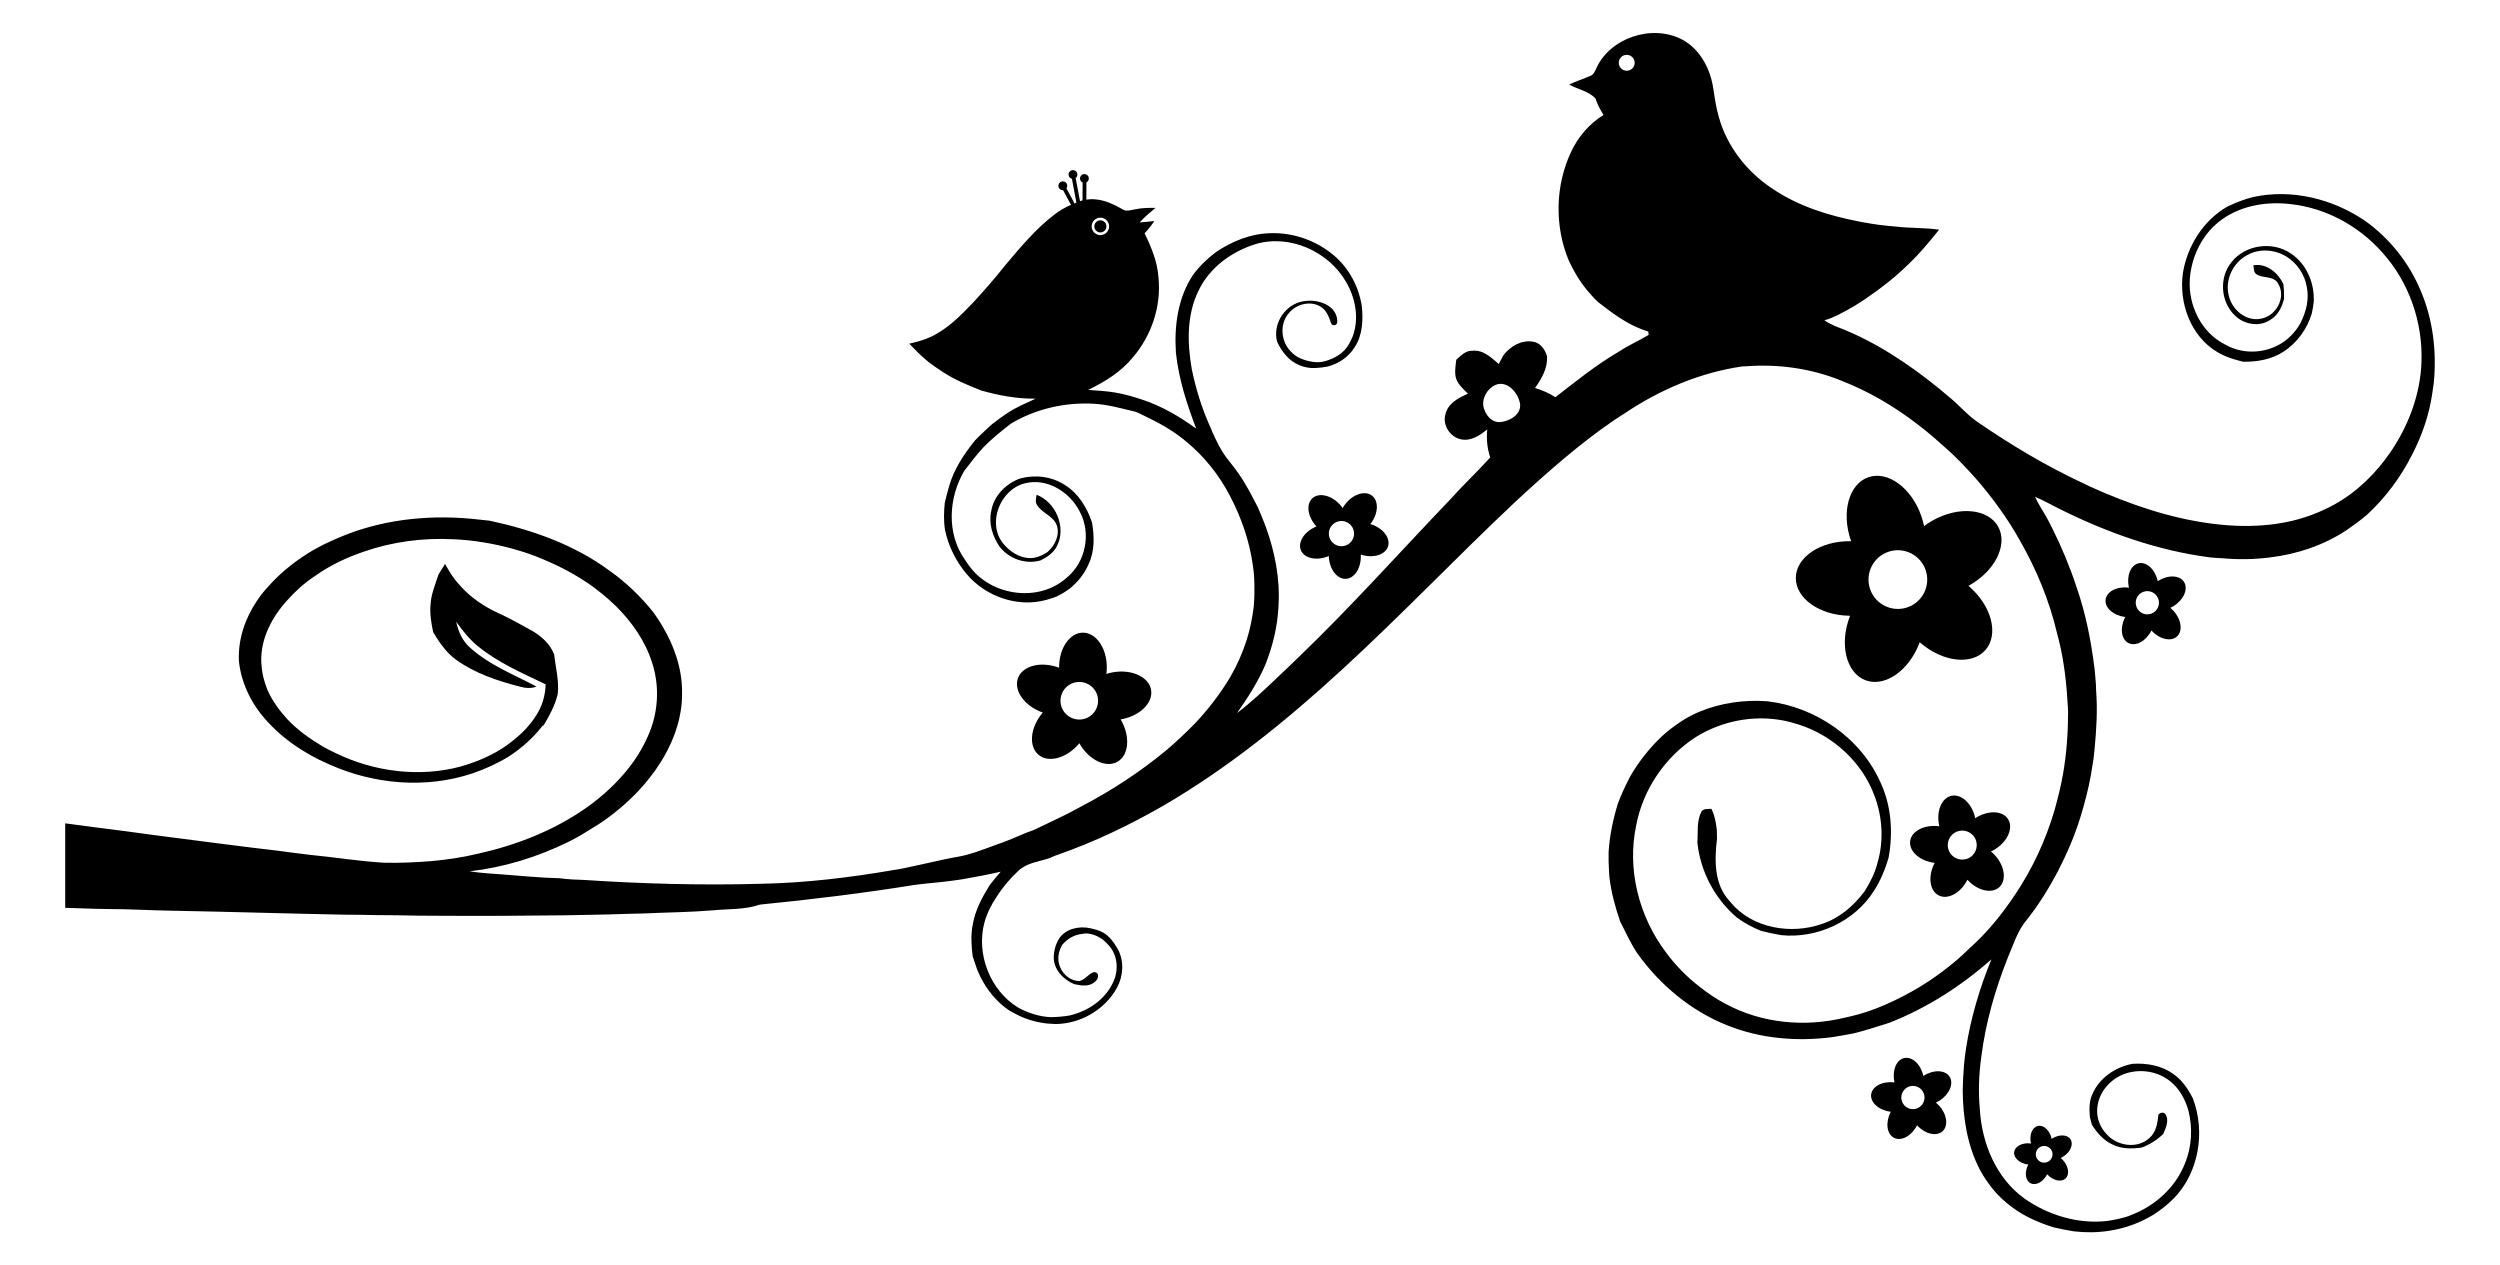 <?xml version="1.0" encoding="utf-8"?>
<!-- Generator: Adobe Illustrator 18.0.0, SVG Export Plug-In . SVG Version: 6.00 Build 0)  -->
<!DOCTYPE svg PUBLIC "-//W3C//DTD SVG 1.1//EN" "http://www.w3.org/Graphics/SVG/1.1/DTD/svg11.dtd">
<svg version="1.1" id="Layer_1" xmlns="http://www.w3.org/2000/svg" xmlns:xlink="http://www.w3.org/1999/xlink" x="0px" y="0px"
	 viewBox="-721.461 -342 2700.922 1367" enable-background="new -721.461 -342 2700.922 1367" xml:space="preserve">
<g>
	<circle fill="none" cx="1036.005" cy="-274.164" r="8.594"/>
	<path fill="none" d="M1058.75,9.978c-1.423-2.166-3.006-4.206-4.642-6.203
		C1055.744,5.772,1057.327,7.812,1058.75,9.978z"/>
	<path fill="none" d="M892.697,74.535c-7.528,4.269-12.746,13.138-11.674,21.863
		c1.567,9.034,8.766,18.831,18.996,17.552c9.694-1.114,21.986-8.085,20.77-19.367
		C918.973,82.125,906.185,67.522,892.697,74.535z"/>
	<path fill="none" d="M467.35-87.986c5.209,0,9.445-4.237,9.445-9.445s-4.237-9.445-9.445-9.445
		s-9.445,4.237-9.445,9.445S462.141-87.986,467.35-87.986z M467.35-103.97c3.605,0,6.539,2.934,6.539,6.539
		s-2.934,6.539-6.539,6.539c-3.605,0-6.539-2.934-6.539-6.539S463.744-103.97,467.35-103.97z"/>
	<path d="M467.35-90.892c3.605,0,6.539-2.934,6.539-6.539s-2.934-6.539-6.539-6.539c-3.605,0-6.539,2.934-6.539,6.539
		S463.744-90.892,467.35-90.892z"/>
	<path d="M1893.475-28.633c-12.582-29.907-33.557-56.142-59.999-74.931c-34.856-23.637-79.056-34.63-120.617-25.596
		c-8.828,2.186-17.346,5.425-25.555,9.261c-0.68,0.33-2.062,0.97-2.743,1.3
		c-25.699,14.933-42.632,41.972-47.603,70.992c-4.785,32.526,8.147,68.909,37.29,86.09
		c6.25,3.671,13.035,6.353,20.027,8.291c2.517,0.701,5.053,1.361,7.652,2.021
		c15.077,0.227,30.608-2.351,43.478-10.725c14.747-9.611,25.74-24.606,30.732-41.457
		c1.011-4.496,1.67-9.034,2.227-13.592l-0.103-1.712c0.206-19.181-8.498-38.693-24.73-49.418
		c-19.697-13.654-49.294-9.632-64.144,9.343c-13.571,16.459-11.901,42.736,3.506,57.441
		c9.735,9.88,26.4,12.891,38.239,4.991c8.312-4.826,12.809-13.798,15.015-22.832
		c0.185-5.26-0.041-10.54-0.68-15.737c-5.61-12.272-18.253-22.977-32.464-20.502
		c0.66,3.321,0.124,7.611,3.383,9.735c7.198,4.723,18.707,1.32,23.368,10.086
		c9.117,14.85-2.289,35.413-18.893,37.93c-15.675,3.073-30.546-9.467-34.217-24.194
		c-4.847-17.14,4.166-36.486,19.842-44.612c12.87-7.281,29.412-6.085,41.89,1.464
		c11.983,7.198,20.337,19.883,22.482,33.681c2.496,12.85-0.887,26.05-6.579,37.579
		c-4.207,8.023-10.313,14.953-17.573,20.337c-16.975,12.272-40.096,14.768-59.215,6.146
		c-1.939-0.887-3.775-1.836-5.59-2.846c-25.183-12.829-39.167-41.972-37.62-69.631
		c1.588-25.616,14.211-51.089,35.64-65.774c21.224-14.871,48.407-19.037,73.756-15.943
		c37.724,4.208,73.178,23.554,98.3,51.852c29.081,31.948,44.241,75.653,42.632,118.678
		c-1.175,35.228-14.169,69.26-34.011,98.135c-1.897,2.661-3.816,5.301-5.755,7.899
		c-17.016,22.275-38.796,41.333-64.433,53.027c-36.898,17.944-79.531,20.893-119.771,15.882
		c-0.928-0.124-2.764-0.351-3.671-0.474c-44.922-5.899-88.132-20.893-129.3-39.394
		c-3.218-1.464-6.373-3.032-9.508-4.538c-39.642-18.501-77.283-41.085-113.315-65.836
		c-10.622-7.239-18.934-17.181-28.731-25.41c-32.216-27.597-67.135-52.574-105.849-70.208
		c-3.362-1.485-6.703-2.908-10.065-4.29c-7.074-2.867-14.376-5.383-20.646-9.838
		c5.383-1.464,10.498-3.733,15.49-6.188c5.445-2.826,10.87-5.734,16.17-8.848
		c8.518-5.177,16.789-10.808,24.874-16.686c2.104-1.567,4.207-3.197,6.311-4.806
		c9.983-7.425,19.347-15.613,28.215-24.338c12.045-11.364,22.523-24.194,32.898-37.064
		c-15.139-2.207-30.505-1.464-45.665-3.238c-6.745-0.557-13.448-1.238-20.13-2.083
		c-5.713-0.784-11.364-1.733-16.995-2.764c-0.846-0.165-2.516-0.474-3.362-0.639
		c-33.207-6.414-66.372-16.686-94.526-35.95c-27.143-18.006-48.531-45.293-57.276-76.87
		c-3.217-10.725-4.579-21.863-6.353-32.877c-3.445-20.501-14.541-41.003-33.392-51.006
		c-32.505-17.016-78.644-1.877-93.164,32.258c-1.444,2.558-2.475,5.796-5.527,6.827
		c-7.673,3.486-15.779,5.878-23.348,9.57c9.302,5.177,20.811,6.992,28.38,14.871
		c0.33,0.928,0.969,2.764,1.299,3.692c2.001,4.991,4.702,9.673,7.446,14.293
		c-15.263,9.447-27.267,23.471-34.898,39.642c-17.181,36.342-18.15,79.902-2.846,117.069
		c5.218,11.571,11.818,22.626,19.883,32.464c3.816,4.517,7.693,9.013,12.086,13.014
		c14.726,11.426,29.907,22.977,47.562,29.535c2.189,0.751,4.399,1.524,6.633,2.32
		c0.175,1.648,0.202,1.904,0.378,3.552c-10.588,6.308-21.89,11.285-32.173,18.094
		c-24.421,14.19-46.345,32.052-68.641,49.274c-6.703-4.517-14.211-7.631-21.904-10.003
		c7.075-10.127,13.778-21.43,12.891-34.3c-2.062-7.301-7.26-14.768-15.324-15.758
		c-12.416-2.042-24.255,4.991-31.639,14.52c-1.753,3.217-3.486,6.414-5.177,9.632
		c-8.065-6.971-16.954-15.655-28.545-14.314c-7.301-0.309-12.354,5.321-17.346,9.714
		c-0.68,6.641-2.124,13.53-0.247,20.11c2.289,6.827,7.961,11.653,12.87,16.603
		c-10.044,4.331-21.388,10.21-24.214,21.78c-3.775,12.025,4.991,25.287,17.119,27.576
		c10.601,1.98,20.171-4.434,27.947-10.828c-1.011,10.21-0.103,20.563,3.238,30.299
		c-13.86,15.386-29.04,29.494-42.818,44.963C791.22,254.077,738.729,313.004,681.865,367.64
		c-7.033,6.868-14.108,13.675-21.285,20.378c-14.706,14.005-29.453,28.092-45.623,40.405
		c11.736-16.748,22.915-34.011,30.897-52.945c7.879-20.006,12.973-41.189,13.922-62.701
		c1.877-29.226-3.837-58.514-13.819-85.904c-2.599-7.095-5.569-14.025-8.539-20.955
		c-6.476-12.396-12.726-24.977-20.852-36.404c-5.487-8.147-12.334-15.304-17.47-23.657
		c-5.486-8.951-9.694-18.563-13.757-28.174c-8.621-19.429-14.912-39.848-19.202-60.659
		c-4.971-28.195-5.672-58.72,7.26-85.017c11.777-24.75,35.537-42.137,61.298-50.181
		c36.94-11.22,79.139,7.714,98.094,40.755c10.189,17.346,14.355,39.435,7.219,58.679
		c-1.341,3.217-2.867,6.353-4.599,9.364c-5.465,9.219-14.92,14.488-24.913,17.456
		c-4.442,1.319-9.133,1.584-13.707,0.843c-8.574-1.39-17.041-4.124-23.131-10.605
		c-10.993-10.601-13.097-29.35-3.197-41.395c7.879-10.354,24.07-14.726,35.331-7.281
		c6.087,3.909,8.511,10.96,10.837,17.513c0.453,1.278,1.633,2.154,2.987,2.229
		c0.02,0.001,0.041,0.002,0.061,0.003c1.771,0.099,3.33-1.189,3.54-2.95c0.081-0.679,0.09-1.431,0.049-2.208
		c-0.264-4.973-2.49-9.719-6.136-13.112c-8.885-8.269-23.109-9.948-34.582-6.734
		c-17.511,5.321-28.958,24.73-24.297,42.632c2.372,5.572,5.732,10.572,9.675,15.109
		c8.025,9.238,19.916,14.214,32.129,13.451c4.362-0.272,8.706-0.722,12.997-1.603
		c11.736-3.094,22.482-10.251,28.875-20.687c8.766-12.994,9.385-29.453,7.879-44.53
		c-3.259-20.914-13.695-40.817-29.907-54.554c-19.058-16.314-44.344-25.266-69.445-24.235
		c-20.976,0.536-41.065,8.807-58.308,20.44c-9.343,6.992-17.779,15.242-24.73,24.647
		c-16.418,24.709-20.439,55.234-18.439,84.275c3.032,28.257,11.797,55.379,21.924,81.779
		c-17.737-12.891-36.816-24.173-57.709-31.123c-9.818-3.341-19.8-6.208-30.03-7.92
		c-9.611-1.588-19.346-2.124-29.04-2.805c18.171-8.766,35.805-19.635,48.614-35.537
		c19.903-23.41,30.422-54.719,27.411-85.43c-0.99-17.078-7.673-33.062-15.036-48.284
		c3.651-3.362,10.395-12.478,10.271-13.221c-5.177,0.66-10.395,1.196-15.593,1.485
		c5.198-5.734,11.179-10.704,17.098-15.696c-7.652-0.041-15.366,0-22.853,1.774c-4.146,0.66-8.724,2.454-12.561-0.165
		c-9.013-5.033-18.48-9.777-28.916-10.725c-3.771-0.439-7.259-0.226-9.998,0.155
		c-0.132,0.018-0.248,0.04-0.376,0.059l0.098-18.606c1.848-0.959,3.006-3.065,2.446-5.396
		c-0.395-1.641-1.714-3.001-3.348-3.426c-3.185-0.829-6.049,1.553-6.049,4.603c0,1.94,1.163,3.602,2.826,4.348
		l-0.102,19.303c-0.851,0.221-1.337,0.382-1.337,0.382c-0.457,0.167-0.911,0.342-1.367,0.511l-4.722-25.039
		c1.455-1.126,2.263-3.051,1.67-5.139c-0.441-1.554-1.725-2.813-3.288-3.222c-3.188-0.833-6.054,1.55-6.054,4.602
		c0,2.242,1.552,4.108,3.636,4.619l4.843,25.677c-0.83,0.327-1.659,0.654-2.483,0.994
		c0.077-0.44,0.045-0.904-0.183-1.328l-8.112-15.097c0.774-1.092,1.112-2.514,0.712-4.026
		c-0.427-1.61-1.746-2.928-3.361-3.335c-3.169-0.798-6.009,1.576-6.009,4.614c0,2.634,2.135,4.77,4.77,4.77
		c0.095,0,0.184-0.022,0.278-0.028l8.089,15.055c0.163,0.303,0.399,0.537,0.665,0.718
		c-6.112,2.701-11.992,5.881-17.297,9.99c-20.832,15.675-37.517,35.95-54.245,55.73
		c-10.808,13.654-22.255,26.813-34.073,39.58c-13.736,14.396-28.05,29.02-46.324,37.559
		c-7.343,3.382-15.201,5.424-23.038,7.219c6.683,6.868,13.345,13.819,20.852,19.8
		c4.62,3.589,9.488,6.868,14.376,10.086c13.18,8.828,27.885,14.933,42.591,20.708
		c19.14,5.424,38.817,9.055,58.782,8.807c-10.457,4.847-21.182,9.281-30.773,15.716
		c-5.404,3.609-10.725,7.384-15.799,11.447c-2.228,1.856-4.352,3.816-6.456,5.816
		c-2.681,2.496-5.342,5.012-7.982,7.569c-1.609,1.547-3.176,3.135-4.703,4.764
		c-11.736,14.706-22.584,30.773-27.72,49.088c-1.712,5.961-3.383,11.921-4.744,17.985
		c-1.031,9.797-1.32,19.779,0.247,29.556c3.63,17.49,11.921,33.846,23.348,47.541
		c20.564,24.317,54.905,36.465,85.966,27.968c3.609-1.031,7.178-2.166,10.704-3.444
		c5.177-2.413,10.065-5.383,14.665-8.786c8.724-6.971,15.943-15.943,20.337-26.256
		c6.786-14.046,6.332-30.113,3.816-45.128c-5.362-16.088-14.726-31.495-29.411-40.59
		c-14.211-9.322-32.279-11.426-48.573-6.93c-15.242,5.61-28.236,18.686-30.917,35.104
		c-3.053,13.345,1.423,27.205,8.869,38.301c10.251,13.345,28.195,19.718,44.489,14.995
		c7.075-3.465,14.025-8.168,17.614-15.448c10.457-20.068-1.175-47.5-21.966-55.461
		c-0.495,3.63-1.815,7.714,0.474,11.076c5.383,8.951,17.696,11.715,21.347,22.028
		c3.527,10.498-2.062,21.739-9.941,28.69c-6.311,4.187-13.757,7.446-21.471,6.497
		c-10.498-1.031-19.573-7.425-26.235-15.283c-18.15-21.821-3.733-58.452,22.915-65.299
		c24.193-6.332,49.191,9.467,59.751,30.938c12.375,23.286,6.146,54.347-14.334,70.992
		c-29.391,26.483-79.139,20.13-103.353-10.23c-2.392-3.011-4.579-6.167-6.662-9.384
		c-20.006-28.092-17.635-67.011-0.619-95.887c6.765-8.621,13.293-17.503,20.811-25.493
		c6.675-7.093,19.573-17.861,29.515-25.431c26.895-16.129,58.906-23.368,90.153-21.491
		c14.82,0.866,29.132,4.962,43.511,8.382c1.387,0.33,2.731,0.8,4.016,1.417
		c5.403,2.595,20.732,10.046,28.931,14.952c2.042,1.238,4.104,2.516,6.146,3.816
		c6.084,3.857,11.88,8.168,17.387,12.829c19.182,15.923,34.918,35.764,46.448,57.833
		c12.21,23.348,21.141,48.572,24.771,74.746c1.691,10.127,1.918,20.398,1.732,30.628v1.712
		c-0.062,4.496-0.289,9.034-0.763,13.53c-1.547,11.901-3.898,23.74-7.508,35.207
		c-4.455,13.716-10.189,27.019-17.408,39.497c-10.87,18.315-23.884,35.352-38.528,50.8
		c-1.073,1.072-2.124,2.145-3.176,3.217c-8.662,8.704-17.635,17.119-26.978,25.08
		c-28.483,23.76-59.752,44.138-92.587,61.339c-16.624,9.343-34.052,17.037-51.171,25.39
		c-10.849,3.609-21.058,8.869-31.804,12.746c-3.135,1.155-6.25,2.31-9.364,3.444
		c-14.355,5.136-28.628,11.034-43.787,13.303c-14.334,2.413-57.792,13.035-66.29,13.778
		c-47.603,8.209-95.743,14.025-144.067,14.953c-63.588,1.753-127.258,0.021-190.722-4.166
		c-8.786-0.268-17.573-0.619-26.276-1.836c-20.419-0.454-40.735-2.537-61.071-4.043
		c-12.128-1.011-24.317-1.464-36.321-3.465c36.754-4.125,72.56-15.16,105.746-31.33
		c0.99-0.495,2.991-1.485,4.001-1.98c8.188-4.166,16.026-8.993,23.76-13.943c7.631-4.455,14.83-9.591,21.801-15.015
		c8.333-6.538,16.314-13.571,23.74-21.12c11.983-12.313,22.626-25.967,31.206-40.859
		c11.653-20.398,19.346-43.499,19.243-67.176c0.784-32.258-12.664-62.99-31.247-88.73
		c-13.613-16.892-29.35-32.114-47.108-44.633c-38.115-28.133-83.594-44.159-129.568-53.997
		c-3.733-0.371-7.466-0.825-11.2-1.196c-48.428-5.651-98.506-1.423-144.129,16.397
		c-14.788,5.878-29.308,12.581-42.715,21.203c-14.747,9.446-28.442,20.625-40.157,33.702
		c-2.289,2.475-4.558,4.991-6.703,7.611c-2.248,2.908-4.434,5.858-6.497,8.889
		c-12.85,19.161-20.584,41.952-19.408,65.196c2.578,24.606,14.273,47.583,31.062,65.547
		c12.581,13.675,27.411,25.183,43.56,34.362c3.939,2.289,7.92,4.455,11.983,6.518
		c3.527,1.732,7.116,3.362,10.725,4.95c48.242,21.718,104.261,26.648,154.792,9.9
		c13.86-4.744,27.308-10.828,39.786-18.542c13.736-8.931,26.091-20.006,36.115-32.98l1.176-0.433
		c6.353-10.581,12.293-21.615,15.201-33.702c1.712-14.376-2.248-28.504-3.774-42.715
		c-4.208-11.323-13.551-19.635-23.678-25.658c-10.766-5.878-21.43-11.983-32.505-17.263
		c-7.363-3.259-14.561-6.889-21.326-11.261c-1.753-1.114-3.465-2.269-5.156-3.445
		c-6.435-4.496-12.334-9.694-17.655-15.428c-2.454-2.619-4.806-5.342-7.033-8.168
		c-4.043-5.26-7.301-11.035-10.601-16.748c-2.372,3.774-4.764,7.528-7.033,11.364
		c-3.403,10.622-8.003,21.1-8.601,32.402c-0.99,10.044,0.784,20.048,2.805,29.865
		c5.053,8.683,10.766,17.098,17.985,24.173c1.959,1.835,4.043,3.589,6.167,5.259
		c20.666,15.098,45.272,23.224,69.796,29.556c5.796,1.588,11.942,2.104,17.676-0.124
		c-24.709-13.18-51.666-23.43-72.498-42.777c-7.838-7.116-12.066-17.16-14.231-27.328
		c6.848,9.611,14.169,18.975,23.41,26.462c21.801,17.82,48.016,29.082,73.22,41.209
		c-0.33,12.788-4.166,25.245-11.633,35.682l-0.804,1.341c-2.578,3.733-5.445,7.281-8.518,10.601
		c-4.311,4.641-9.013,8.889-13.963,12.829c-7.631,6.353-16.067,11.694-24.977,16.088
		c-10.271,5.28-21.203,9.158-32.258,12.375c-44.715,11.839-93.144,5.528-134.559-14.541
		c-2.929-1.382-5.858-2.784-8.724-4.269c-1.815-0.949-3.589-1.939-5.363-2.949
		c-13.716-8.271-27.04-17.532-38.074-29.247c-8.704-9.467-16.418-20.006-21.657-31.804
		c-1.959-4.867-3.527-9.88-4.764-14.953c-1.052-5.053-1.671-10.168-1.939-15.304
		c-0.846-25.349,11.798-49.129,28.669-67.259c8.395-9.446,17.82-17.965,28.401-24.915
		c16.397-11.88,34.836-20.625,53.997-27.102c30.814-10.704,63.732-14.953,96.299-13.324
		c21.409,0.866,42.653,4.476,63.34,10.024c8.436,2.331,16.789,4.95,24.956,8.044
		c19.14,7.508,37.765,16.438,54.884,27.865c6.332,4.104,12.375,8.621,18.192,13.448
		c5.053,4.187,9.962,8.539,14.665,13.118c17.222,17.14,31.598,37.682,38.899,61.03
		c8.436,25.802,6.641,54.636-4.62,79.304c-8.271,19.202-20.893,36.342-35.579,51.13
		c-7.26,7.466-15.18,14.273-23.41,20.646c-2.558,1.918-5.115,3.816-7.714,5.651
		c-34.857,24.42-75.179,40.199-116.574,49.418c-16.562,4.001-33.454,6.538-50.408,8.044
		c-17.16,1.403-34.362,2.186-51.584,1.732c-26.895-1.526-53.543-6.023-80.376-8.539
		c-11.426-1.279-22.791-2.929-34.176-4.414c-38.404-4.352-76.705-9.632-115.047-14.458
		c-7.941-0.99-15.861-2.021-23.781-3.114c-7.198-1.031-14.396-2.001-21.595-2.949
		c-3.96-0.433-7.92-1.031-11.88-1.567c-3.362-0.392-6.703-0.866-10.065-1.299
		c-10.024-1.279-20.069-2.434-30.072-3.919c-5.734-0.804-11.488-1.547-17.222-2.248v91.287
		c15.118,0.309,30.216,1.155,45.334,1.279c23.265-0.021,46.469,1.464,69.713,1.815
		c62.123,1.114,124.226,3.094,186.329,4.29c11.447,0.144,22.915,0.083,34.341,0.454
		c15.428,0.083,30.835,0.206,46.262,0.598c7.322,0.062,14.665,0,21.987,0.124c46.118,0.33,92.236,0,138.375-0.536
		c4.909-0.083,9.838-0.206,14.768-0.33c10.065-0.248,20.13-0.248,30.195-0.578
		c12.643-0.578,25.307-0.681,37.971-1.052c24.647-1.196,49.377-1.299,74.003-3.341
		c17.119-1.712,34.795-0.536,51.274-6.229c56.142-5.528,112.201-12.437,167.91-21.388
		c3.197-0.412,6.414-0.784,9.632-1.134c13.572-1.217,27.122-2.702,40.59-4.764
		c14.087-2.351,28.133-5.094,42.076-8.291c-4.001,4.785-8.168,9.426-11.921,14.396
		c-8.023,13.035-15.531,26.813-18.233,42.055c-2.434,11.571-1.609,23.471-0.185,35.125l0.598,1.671
		c1.279,3.733,2.454,7.508,3.774,11.261c1.176,3.114,2.516,6.167,4.001,9.158
		c7.157,14.273,17.49,27.081,30.753,36.053c2.372,1.403,4.805,2.723,7.26,4.022
		c10.416,5.631,21.945,8.91,33.681,10.292c3.094,0.206,6.208,0.433,9.343,0.577
		c27.184-0.185,53.316-15.407,66.496-39.209c6.868-12.746,7.9-28.731,0.928-41.663
		c-4.043-6.889-8.819-13.848-15.675-17.82c-4.289-2.485-9.255-3.678-14.067-4.785
		c-12.182-2.802-27.052,0.651-33.764,11.282c-3.692,5.848-5.604,12.988-5.754,19.924
		c-0.279,12.838,9.9,24.132,21.986,29.143c7.528,1.774,16.789,3.176,22.874-2.867
		c3.114-2.145,4.17-7.62,1.567-9.302c-5.888-3.805-11.942,8.312-19.202,8.828
		c-10.519-0.33-19.3-8.894-21.636-18.893c-1.676-7.175,0.103-14.582,3.96-20.728
		c5.28-5.878,12.178-10.194,20.233-11.138c0.933-0.109,2.774-0.553,3.692-0.598
		c6.872-0.336,13.571,2.496,19.305,6.353c2.455,2.104,4.723,4.414,6.951,6.827
		c9.859,11.076,10.54,28.05,3.774,40.879c-8.91,18.13-27.122,30.072-46.448,34.547
		c-6.806,1.155-13.695,1.732-20.584,1.794c-12.437-0.619-24.544-4.579-35.372-10.622
		c-29.927-18.46-45.107-57.751-35.991-91.617c2.784-9.962,7.404-19.326,13.241-27.865
		c6.58-10.436,14.644-19.903,23.719-28.277c9.034-8.456,21.966-9.591,33.227-13.386l1.732-0.763
		c1.465-0.66,2.95-1.32,4.476-1.918c0.969-0.351,2.929-1.031,3.898-1.382
		c39.353-13.819,77.077-31.99,113.212-52.759c70.105-40.9,133.404-92.277,193.011-147.079
		c63.856-58.555,123.566-121.359,186.638-180.718c33.929-31.433,68.661-62.226,106.88-88.4
		c2.29-1.547,4.599-3.053,6.93-4.558c1.237-0.784,3.712-2.351,4.95-3.135
		c38.157-25.637,81.449-44.014,127.093-50.594c0.763-0.021,2.269-0.062,3.011-0.062
		c35.166-2.723,70.951,2.083,103.642,15.469c29.556,11.426,57.111,27.679,82.192,46.984
		c8.621,6.518,16.933,13.448,24.956,20.728c1.547,1.382,3.156,2.784,4.744,4.166
		c11.839,10.23,22.585,21.657,33.021,33.289c18.274,20.976,34.774,43.56,48.325,67.878
		c17.676,31.062,31.598,64.454,39.786,99.311c0.701,2.496,1.361,4.991,1.959,7.528
		c5.961,23.884,8.58,48.428,9.9,72.951c0.062,1.299,0.165,3.898,0.227,5.198
		c-0.062,22.646-1.629,45.355-5.631,67.692c-2.269,12.891-5.466,25.596-8.993,38.198
		c-9.529,32.588-24.028,63.773-43.025,91.927c-14.066,20.976-30.113,40.859-49.088,57.586
		c-8.993,9.096-18.872,17.284-29.081,24.956c-4.723,3.651-9.674,7.013-14.603,10.354
		c-11.88,7.838-24.338,14.788-37.167,20.935c-7.384,3.548-14.912,6.806-22.584,9.632
		c-10.251,3.857-20.811,6.744-31.495,9.013c-42.632,10.333-89.246,6.043-128.124-14.871
		c-10.106-5.239-19.532-11.694-28.463-18.748c-13.675-10.54-25.864-23.018-36.115-36.898
		c-29.226-38.611-42.426-89.72-32.237-137.405c7.363-38.941,31.433-74.292,64.825-95.598
		c27.349-16.892,60.803-23.616,92.525-17.923c6.188,1.114,12.272,2.764,18.295,4.682
		c36.816,11.798,68.434,40.467,81.779,76.973c8.683,22.832,10.168,48.49,3.383,72.003
		c-2.743,11.076-7.961,21.368-13.943,31c-11.695,15.696-27.163,29.164-45.974,35.352
		c-33.289,11.756-75.117,5.012-98.486-22.811c-0.454-0.557-1.403-1.671-1.877-2.228
		c-16.583-18.047-15.944-44.344-13.221-67.094c-0.062-3.053-0.103-6.064-0.227-9.075
		c-0.474-6.064-1.712-12.024-3.527-17.8c-0.557-1.299-1.65-3.919-2.207-5.239
		c-3.939,0.144-9.384-0.66-11.261,3.795c-4.929,10.086-3.197,21.76-4.001,32.608
		c3.238,30.979,18.645,60.473,42.344,80.686c8.065,6.105,17.037,10.973,26.442,14.706
		c7.136,1.836,14.334,3.383,21.615,4.599c38.734,4.001,79.077-14.458,100.136-47.459
		c7.26-11.138,12.313-23.534,16.067-36.218c4.847-26.751,3.114-55.111-8.229-80.067
		c-21.099-48.861-70.188-82.728-122.617-88.895c-24.998-1.877-50.325,1.712-73.529,11.261
		c-5.899,2.475-11.592,5.445-17.037,8.745c-6.848,4.393-13.468,9.116-19.656,14.376
		c-11.777,10.354-22.048,22.337-30.897,35.248c-2.784,4.084-5.404,8.312-7.796,12.643
		c-4.764,9.384-9.405,18.893-12.911,28.834c-5.177,16.933-8.766,34.362-9.859,52.058
		c-0.185,6.868,0.103,13.757,0.495,20.646c0.103,2.083,0.248,4.166,0.413,6.291
		c1.877,16.232,6.229,32.052,11.467,47.5c5.899,11.674,11.323,23.637,18.563,34.589
		c24.379,34.197,57.998,62.288,97.186,77.881c35.764,14.458,75.385,17.738,113.439,12.808
		c7.817-1.114,15.572-2.702,23.348-4.125c13.056-3.156,25.782-7.487,38.59-11.468
		c40.487-15.943,77.53-39.662,110.056-68.455c-12.726,31.185-22.419,63.67-27.514,97.001
		c-0.846,5.61-1.485,11.261-2.042,16.933c-0.784,9.137-1.175,18.295-1.403,27.473
		c0.206,29.494,4.806,59.628,18.625,86.007c3.713,6.827,8.065,13.303,12.829,19.45
		c6.353,8.003,13.84,15.077,22.11,21.079c13.283,9.921,28.669,16.5,44.386,21.512
		c7.26,1.691,14.582,3.197,21.986,4.352c25.039,3.053,50.924-0.557,73.797-11.323
		c4.228-2.021,8.394-4.228,12.437-6.662c3.94-2.537,7.734-5.301,11.426-8.209c1.547-1.32,3.114-2.64,4.661-3.96
		c2.145-1.939,4.27-3.919,6.332-5.961c26.73-28.05,33.702-71.632,20.068-107.457
		c-5.115-10.23-11.798-20.068-21.388-26.565c-12.581-9.096-28.669-11.798-43.87-10.808
		c-18.583,3.506-36.074,15.386-43.499,33.165c-3.527,7.776-3.197,16.48-2.475,24.792
		c0.66,2.681,1.464,5.362,2.228,8.064c5.445,8.56,12.437,16.624,21.821,20.976
		c9.818,5.053,21.203,4.971,31.907,3.444c8.663-3.156,16.521-8.271,23.265-14.561
		c2.702-6.621,6.848-15.077,2.145-21.739c-2.496-2.351-5.383-1.464-7.487,0.743
		c-0.701,9.158-2.372,19.285-9.9,25.493c-12.911,11.756-34.361,8.395-45.644-4.022
		c-7.59-7.755-11.756-18.851-10.271-29.68c1.836-16.995,15.098-31.392,31.123-36.445
		c15.758-4.929,34.052-2.124,47.046,8.271c10.106,7.755,16.5,19.346,20.027,31.412
		c4.95,18.955,3.878,39.435-3.527,57.606c-0.454,1.072-1.382,3.218-1.856,4.29
		c-9.838,21.904-28.628,39.25-50.387,49.026c-2.846,1.238-5.672,2.454-8.518,3.609
		c-7.858,2.599-15.964,4.331-24.152,5.404c-31.103,3.341-63.072-6.456-88.503-24.276
		c-30.67-21.966-46.201-59.937-48.263-96.712c-1.794-18.934-0.99-38.012,1.65-56.823
		c4.641-36.919,15.118-72.91,28.834-107.437c5.899-13.613,10.23-28.318,19.945-39.827
		c13.056-16.273,23.987-34.135,33.784-52.512c9.632-18.769,18.109-38.177,24.317-58.349
		c4.517-14.685,8.477-29.577,11.241-44.695c1.031-6.25,2.145-12.458,3.073-18.707
		c0.413-3.527,0.742-7.033,1.114-10.54c2.042-21.265,3.362-42.694,1.629-64.021
		c-0.062-1.567-0.144-4.723-0.186-6.311c-0.516-5.074-0.804-10.168-1.299-15.242
		c-3.754-30.443-9.529-60.741-19.718-89.74c-7.075-21.657-15.923-42.694-26.029-63.072
		c-2.248-4.496-4.558-8.972-6.992-13.345c-4.063-6.848-8.353-13.592-11.736-20.811
		c8.518,3.527,16.582,8.023,24.791,12.21c51.666,25.905,106.942,45.85,164.466,53.234
		c4.249,0.454,8.518,0.701,12.829,0.887c17.16,1.547,34.506,1.382,51.625-0.846
		c29.474-3.506,58.37-13.159,83.161-29.68c7.487-5.094,14.768-10.54,21.718-16.376
		c20.171-18.542,36.692-40.9,49.006-65.361c10.766-20.852,18.48-43.437,21.718-66.723
		c0.495-3.548,1.052-7.095,1.526-10.643C1911.171,37.615,1907.046,2.717,1893.475-28.633z M1036.005-265.57
		c-4.746,0-8.594-3.848-8.594-8.594s3.848-8.594,8.594-8.594c4.747,0,8.594,3.848,8.594,8.594
		S1040.751-265.57,1036.005-265.57z M1054.109,3.775c1.636,1.997,3.219,4.037,4.642,6.203
		C1057.327,7.812,1055.744,5.772,1054.109,3.775z M467.35-106.876c5.209,0,9.445,4.237,9.445,9.445
		s-4.237,9.445-9.445,9.445s-9.445-4.237-9.445-9.445S462.141-106.876,467.35-106.876z M900.019,113.95
		c-10.23,1.279-17.428-8.518-18.996-17.552c-1.073-8.724,4.146-17.593,11.674-21.863
		c13.489-7.013,26.276,7.59,28.092,20.048C922.005,105.864,909.712,112.836,900.019,113.95z"/>
	<path d="M760.777,193.444c-7.588-5.809-20.563-1.604-28.98,9.392c-1.008,1.317-1.899,2.674-2.684,4.049
		c-0.905-1.299-1.913-2.571-3.036-3.792c-9.367-10.199-22.666-13.227-29.704-6.764
		c-7.038,6.464-5.15,19.972,4.217,30.171c0.087,0.095,0.18,0.179,0.269,0.273c-0.119,0.048-0.239,0.085-0.358,0.134
		c-12.788,5.314-20.182,16.775-16.515,25.6c3.667,8.824,17.006,11.67,29.794,6.357
		c0.119-0.05,0.23-0.108,0.348-0.159c0.004,0.129-0.002,0.254,0.004,0.383
		c0.62,13.834,8.861,24.702,18.407,24.275c9.546-0.428,16.783-11.989,16.163-25.823
		c-0.006-0.129-0.023-0.253-0.03-0.381c0.122,0.04,0.238,0.089,0.361,0.127
		c13.212,4.149,26.243,0.122,29.106-8.995c2.863-9.117-5.526-19.871-18.738-24.02
		c-0.123-0.039-0.245-0.065-0.369-0.102c0.079-0.102,0.165-0.193,0.243-0.295
		C767.691,212.875,768.364,199.253,760.777,193.444z M737.032,244.54c-5.545,5.092-14.167,4.725-19.259-0.819
		c-5.092-5.544-4.725-14.167,0.819-19.259c5.544-5.092,14.167-4.725,19.259,0.819
		C742.943,230.826,742.576,239.448,737.032,244.54z"/>
	<path d="M522.111,403.236c-2.472-14.02-20.947-22.481-41.264-18.899c-2.434,0.429-4.778,1.02-7.025,1.738
		c0.316-2.338,0.491-4.749,0.491-7.221c0-20.631-11.541-37.355-25.777-37.355
		c-14.236,0-25.777,16.724-25.777,37.355c0,0.192,0.018,0.378,0.02,0.57c-0.179-0.067-0.348-0.148-0.529-0.214
		c-19.387-7.056-39.049-1.931-43.918,11.446c-4.869,13.378,6.9,29.942,26.285,36.998
		c0.181,0.066,0.362,0.113,0.542,0.176c-0.125,0.146-0.258,0.276-0.381,0.424
		c-13.261,15.804-15.171,36.034-4.265,45.184s30.496,3.757,43.758-12.046c0.123-0.147,0.229-0.301,0.351-0.449
		c0.094,0.167,0.172,0.337,0.268,0.503c10.315,17.866,28.672,26.58,41.001,19.462
		c12.329-7.118,13.961-27.372,3.646-45.239c-0.096-0.167-0.204-0.319-0.302-0.483
		c0.19-0.031,0.375-0.046,0.565-0.079C510.117,431.526,524.583,417.256,522.111,403.236z M444.568,435.373
		c-11.215,0-20.306-9.091-20.306-20.306c0-11.215,9.091-20.306,20.306-20.306c11.214,0,20.306,9.091,20.306,20.306
		C464.874,426.282,455.782,435.373,444.568,435.373z"/>
	<path d="M1438.545,616.445c8.075-7.458,5.861-22.99-4.947-34.693c-1.295-1.402-2.657-2.678-4.061-3.838
		c1.65-0.77,3.29-1.663,4.895-2.695c13.401-8.611,19.448-23.088,13.506-32.336
		c-5.942-9.248-21.623-9.764-35.024-1.152c-0.125,0.08-0.238,0.169-0.362,0.251
		c-0.031-0.145-0.049-0.288-0.082-0.433c-3.508-15.538-15.045-26.172-25.767-23.751
		c-10.722,2.421-16.57,16.98-13.062,32.518c0.033,0.145,0.078,0.282,0.112,0.426
		c-0.147-0.02-0.287-0.052-0.434-0.071c-15.801-2.018-29.739,5.186-31.131,16.09
		c-1.392,10.904,10.288,21.378,26.09,23.396c0.147,0.019,0.291,0.023,0.438,0.041
		c-0.069,0.131-0.147,0.252-0.215,0.384c-7.3,14.158-5.298,29.719,4.472,34.757
		c9.77,5.037,23.608-2.356,30.908-16.514c0.068-0.132,0.122-0.266,0.188-0.398c0.1,0.11,0.186,0.225,0.287,0.334
		C1415.162,620.461,1430.469,623.902,1438.545,616.445z M1385.302,579.487c-4.681-7.285-2.57-16.985,4.715-21.666
		c7.285-4.681,16.985-2.57,21.666,4.715c4.681,7.285,2.57,16.985-4.715,21.666
		C1399.684,588.883,1389.983,586.772,1385.302,579.487z"/>
	<path d="M1377.273,880.115c6.468-5.973,4.694-18.414-3.962-27.787c-1.037-1.123-2.128-2.145-3.253-3.074
		c1.322-0.617,2.635-1.332,3.921-2.159c10.734-6.897,15.577-18.493,10.818-25.9
		c-4.759-7.407-17.319-7.82-28.053-0.923c-0.1,0.064-0.191,0.136-0.29,0.201c-0.025-0.116-0.04-0.231-0.066-0.346
		c-2.81-12.445-12.05-20.963-20.638-19.023s-13.272,13.6-10.462,26.045c0.026,0.116,0.062,0.226,0.09,0.341
		c-0.118-0.016-0.23-0.042-0.348-0.057c-12.656-1.616-23.82,4.154-24.935,12.887
		c-1.115,8.733,8.24,17.123,20.896,18.739c0.118,0.015,0.233,0.019,0.351,0.033
		c-0.056,0.105-0.118,0.202-0.172,0.308c-5.847,11.34-4.244,23.804,3.582,27.839
		c7.825,4.035,18.909-1.887,24.756-13.227c0.055-0.106,0.098-0.213,0.151-0.319c0.08,0.088,0.149,0.18,0.23,0.267
		C1358.544,883.332,1370.804,886.088,1377.273,880.115z M1334.628,850.514c-3.749-5.835-2.059-13.604,3.776-17.354
		s13.604-2.059,17.354,3.776c3.749,5.835,2.058,13.604-3.776,17.354
		C1346.147,858.039,1338.377,856.348,1334.628,850.514z"/>
	<path d="M1630.537,345.568c6.468-5.973,4.694-18.414-3.962-27.787c-1.037-1.123-2.128-2.145-3.253-3.074
		c1.322-0.617,2.635-1.332,3.921-2.159c10.734-6.897,15.577-18.493,10.818-25.9
		c-4.759-7.407-17.319-7.82-28.053-0.923c-0.1,0.064-0.191,0.136-0.29,0.201c-0.025-0.116-0.04-0.231-0.066-0.346
		c-2.81-12.445-12.05-20.963-20.638-19.023c-8.588,1.939-13.272,13.6-10.462,26.045
		c0.026,0.116,0.062,0.226,0.09,0.341c-0.118-0.016-0.23-0.042-0.348-0.057
		c-12.656-1.616-23.82,4.154-24.935,12.887c-1.115,8.733,8.241,17.123,20.896,18.739
		c0.118,0.015,0.233,0.019,0.351,0.033c-0.056,0.105-0.118,0.202-0.172,0.308
		c-5.847,11.34-4.244,23.804,3.582,27.838c7.825,4.035,18.909-1.887,24.756-13.227
		c0.055-0.106,0.097-0.213,0.15-0.319c0.08,0.088,0.149,0.18,0.23,0.267
		C1611.808,348.785,1624.069,351.541,1630.537,345.568z M1587.892,315.967c-3.749-5.835-2.059-13.604,3.776-17.354
		c5.835-3.749,13.604-2.059,17.354,3.776c3.749,5.835,2.058,13.604-3.776,17.354
		C1599.411,323.492,1591.641,321.802,1587.892,315.967z"/>
	<path d="M1510.062,931.244c4.65-4.295,3.375-13.239-2.849-19.978c-0.746-0.807-1.53-1.542-2.339-2.21
		c0.95-0.444,1.894-0.958,2.819-1.552c7.717-4.959,11.2-13.296,7.778-18.621s-12.452-5.622-20.169-0.664
		c-0.072,0.046-0.137,0.098-0.208,0.144c-0.018-0.083-0.028-0.166-0.047-0.249
		c-2.02-8.948-8.664-15.072-14.838-13.678c-6.175,1.394-9.542,9.778-7.522,18.726
		c0.019,0.084,0.045,0.162,0.064,0.245c-0.085-0.012-0.165-0.03-0.25-0.041
		c-9.099-1.162-17.126,2.986-17.928,9.265s5.925,12.311,15.024,13.473c0.085,0.011,0.168,0.013,0.252,0.023
		c-0.04,0.075-0.085,0.145-0.124,0.221c-4.204,8.153-3.051,17.114,2.575,20.015
		c5.626,2.901,13.595-1.357,17.799-9.51c0.039-0.076,0.07-0.153,0.108-0.229c0.057,0.063,0.107,0.129,0.165,0.192
		C1496.597,933.557,1505.412,935.539,1510.062,931.244z M1479.402,909.962c-2.696-4.195-1.48-9.781,2.715-12.477
		c4.195-2.696,9.781-1.48,12.477,2.715c2.696,4.195,1.48,9.781-2.715,12.477
		C1487.684,915.372,1482.097,914.157,1479.402,909.962z"/>
	<path d="M1437.269,226.919c-10.84-19.417-42.438-22.422-70.576-6.713c-3.371,1.882-6.526,3.957-9.473,6.168
		c-0.733-3.611-1.712-7.258-2.98-10.905c-10.584-30.438-36.192-49.192-57.196-41.888s-29.45,37.9-18.866,68.338
		c0.099,0.284,0.22,0.549,0.322,0.831c-0.299-0.007-0.59-0.04-0.889-0.044
		c-32.223-0.464-58.604,17.185-58.925,39.42c-0.32,22.235,25.542,40.637,57.764,41.102
		c0.301,0.004,0.591-0.019,0.891-0.018c-0.11,0.279-0.238,0.54-0.345,0.821
		c-11.457,30.12-3.896,60.947,16.89,68.853s46.922-10.102,58.379-40.223c0.107-0.281,0.184-0.562,0.287-0.843
		c0.225,0.198,0.426,0.409,0.653,0.605c24.386,21.068,55.939,24.506,70.477,7.678
		c14.538-16.827,6.555-47.548-17.83-68.616c-0.227-0.197-0.465-0.365-0.694-0.558
		c0.263-0.143,0.53-0.26,0.792-0.407C1434.086,274.81,1448.109,246.335,1437.269,226.919z M1339.349,314.117
		c-16.547,5.754-34.624-2.995-40.378-19.541c-5.754-16.546,2.995-34.624,19.541-40.378
		c16.546-5.754,34.623,2.995,40.377,19.542C1364.644,290.286,1355.895,308.364,1339.349,314.117z"/>
</g>
</svg>
